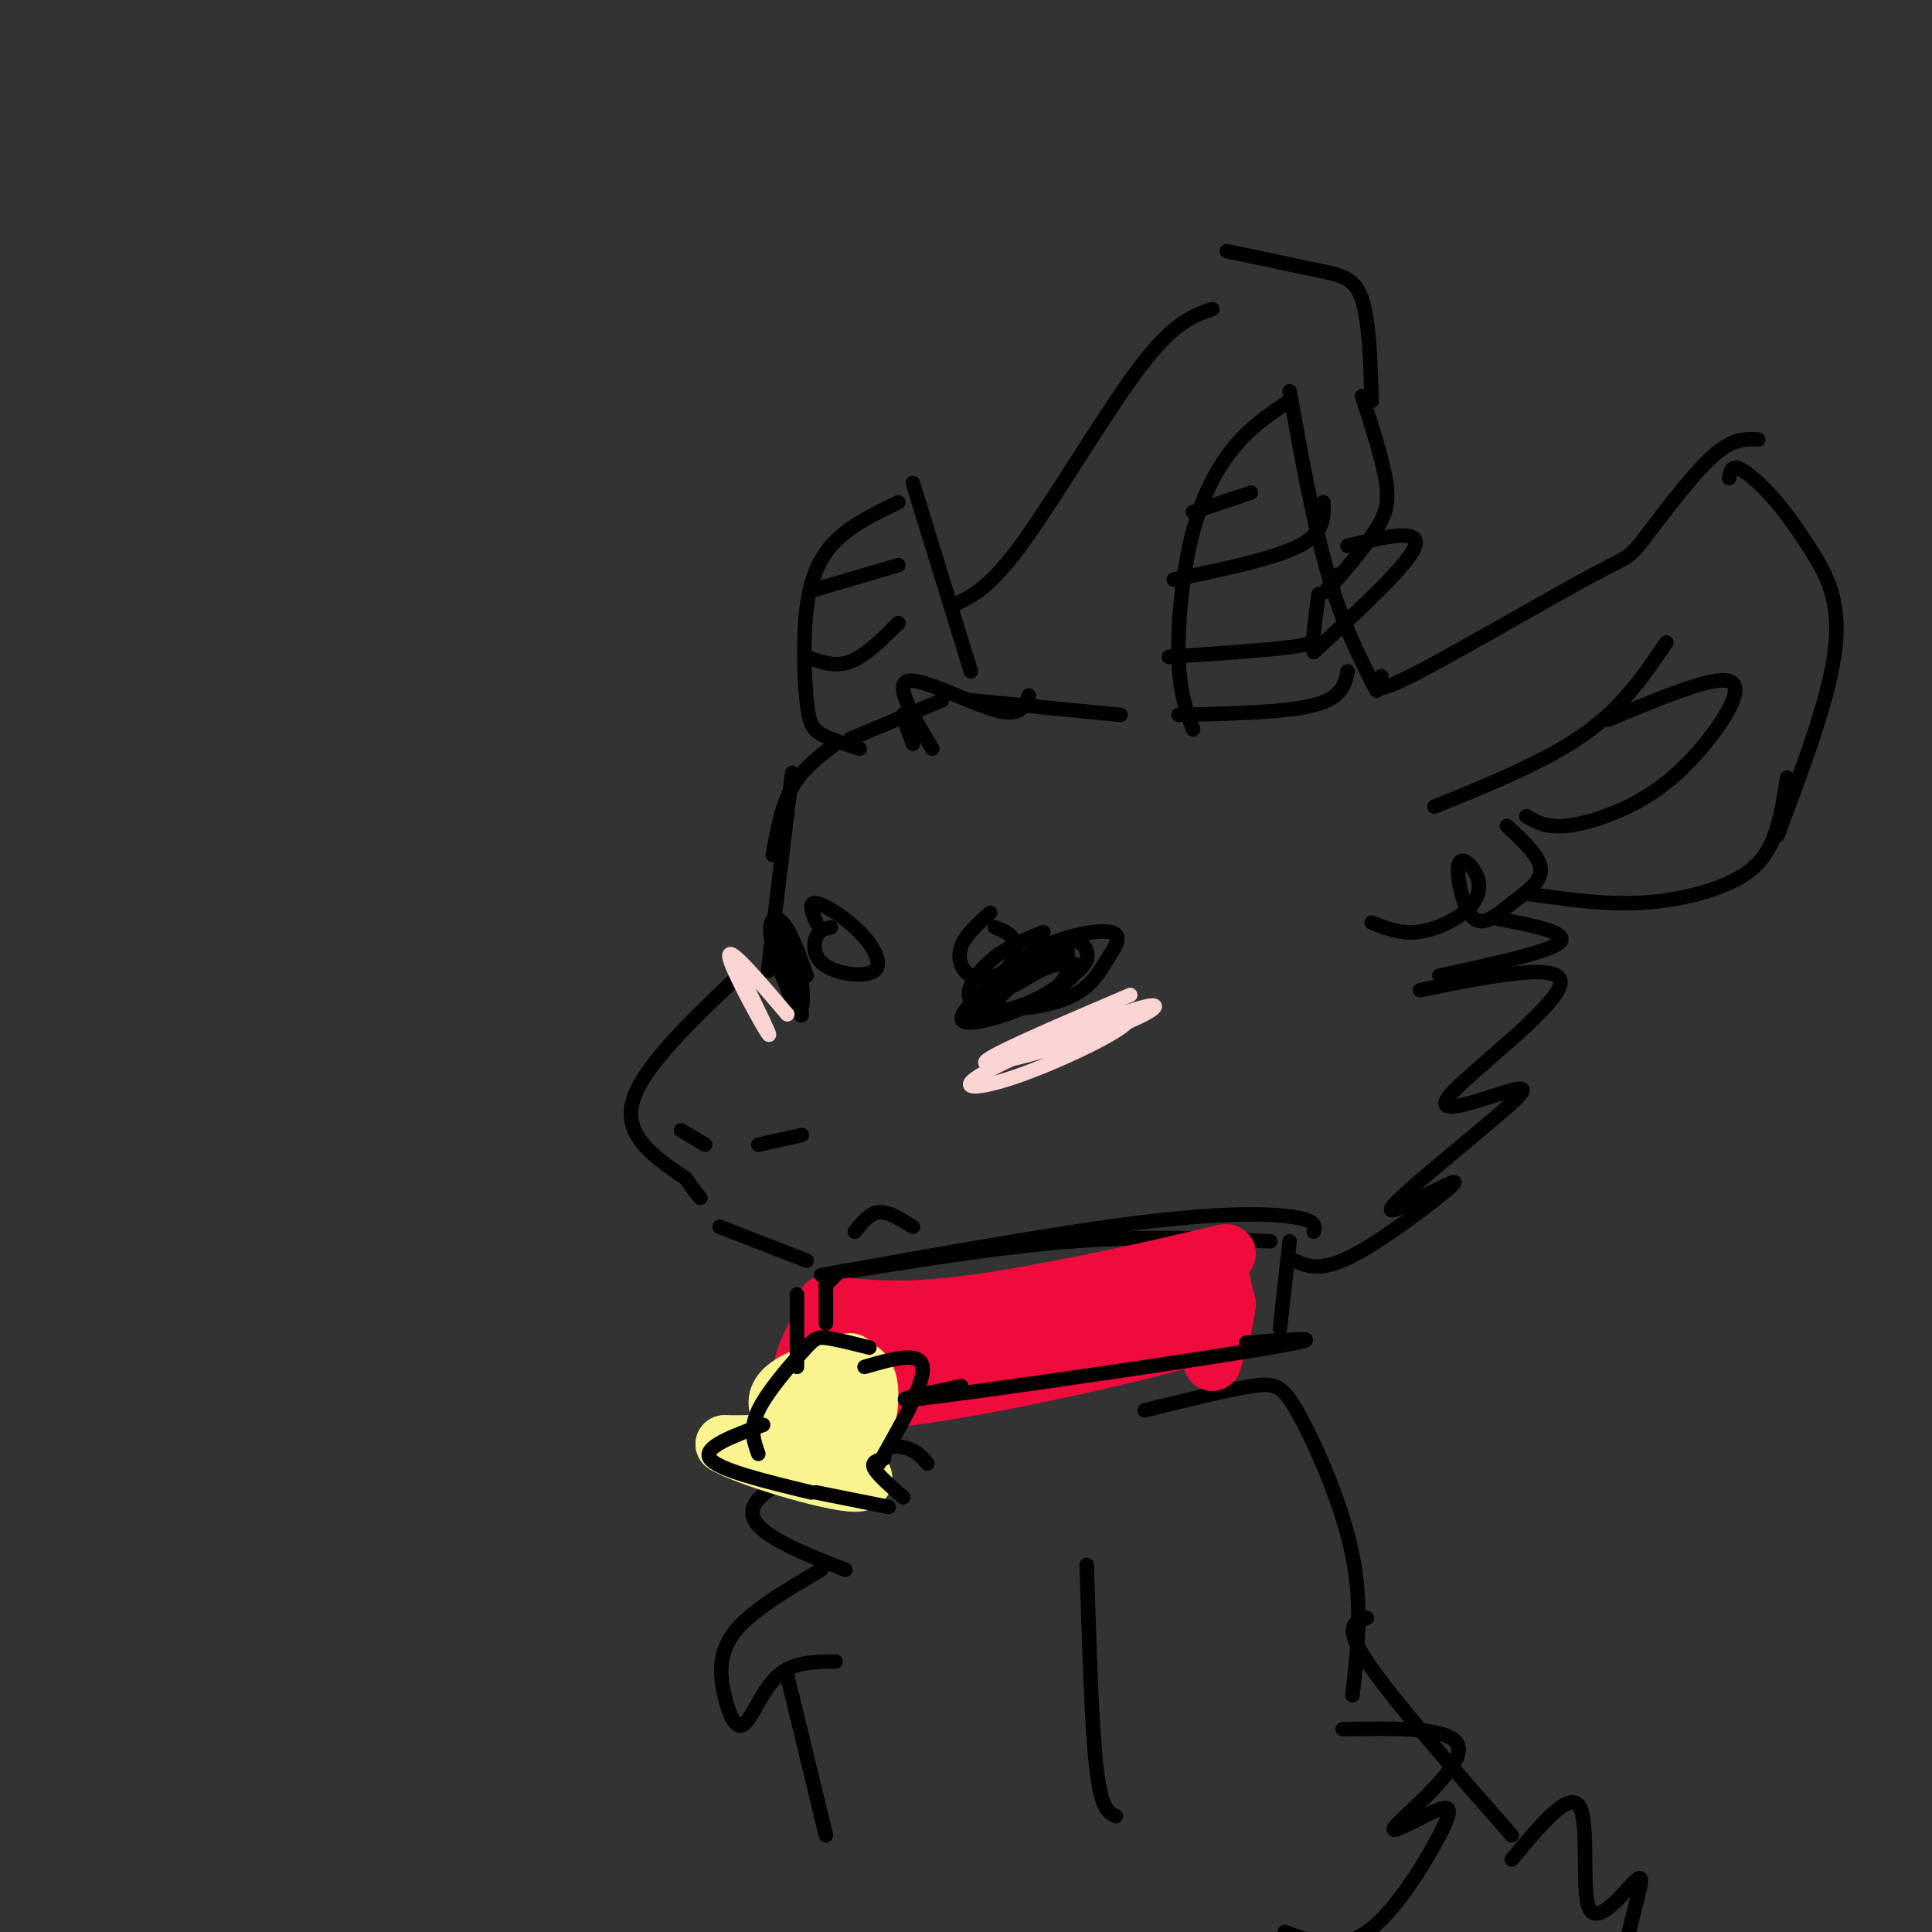 <svg viewBox='0 0 400 400' version='1.1' xmlns='http://www.w3.org/2000/svg' xmlns:xlink='http://www.w3.org/1999/xlink'><rect x="0" y="0" width="400" height="400" fill="#333333" stroke="none"/><g fill='none' stroke='rgb(0,0,0)' stroke-width='3' stroke-linecap='round' stroke-linejoin='round'><path d='M247,151c-1.405,-3.881 -2.810,-7.762 -3,-15c-0.190,-7.238 0.833,-17.833 3,-26c2.167,-8.167 5.476,-13.905 9,-18c3.524,-4.095 7.262,-6.548 11,-9'/><path d='M267,81c2.500,13.833 5.000,27.667 8,38c3.000,10.333 6.500,17.167 10,24'/><path d='M244,148c11.083,-0.250 22.167,-0.500 28,-2c5.833,-1.500 6.417,-4.250 7,-7'/><path d='M242,136c10.022,-0.689 20.044,-1.378 25,-2c4.956,-0.622 4.844,-1.178 5,-3c0.156,-1.822 0.578,-4.911 1,-8'/><path d='M243,120c10.417,-2.167 20.833,-4.333 26,-7c5.167,-2.667 5.083,-5.833 5,-9'/><path d='M247,106c0.000,0.000 12.000,-4.000 12,-4'/><path d='M286,140c-1.273,2.152 -2.545,4.303 6,0c8.545,-4.303 26.909,-15.061 36,-20c9.091,-4.939 8.909,-4.061 12,-8c3.091,-3.939 9.455,-12.697 14,-17c4.545,-4.303 7.273,-4.152 10,-4'/><path d='M358,99c0.236,-1.289 0.472,-2.577 2,-2c1.528,0.577 4.348,3.021 7,6c2.652,2.979 5.137,6.494 8,11c2.863,4.506 6.104,10.002 5,20c-1.104,9.998 -6.552,24.499 -12,39'/><path d='M370,161c-0.857,5.536 -1.714,11.071 -4,15c-2.286,3.929 -6.000,6.250 -11,8c-5.000,1.750 -11.286,2.929 -18,3c-6.714,0.071 -13.857,-0.964 -21,-2'/><path d='M309,190c7.917,1.500 15.833,3.000 14,5c-1.833,2.000 -13.417,4.500 -25,7'/><path d='M345,133c-4.500,6.667 -9.000,13.333 -17,19c-8.000,5.667 -19.500,10.333 -31,15'/><path d='M333,149c10.815,-4.533 21.630,-9.065 25,-8c3.370,1.065 -0.705,7.729 -5,13c-4.295,5.271 -8.810,9.150 -14,12c-5.190,2.850 -11.054,4.671 -15,5c-3.946,0.329 -5.973,-0.836 -8,-2'/><path d='M312,171c3.429,3.195 6.858,6.389 7,9c0.142,2.611 -3.002,4.637 -6,7c-2.998,2.363 -5.849,5.062 -8,3c-2.151,-2.062 -3.601,-8.887 -3,-11c0.601,-2.113 3.254,0.485 4,3c0.746,2.515 -0.415,4.946 -3,7c-2.585,2.054 -6.596,3.730 -10,4c-3.404,0.270 -6.202,-0.865 -9,-2'/><path d='M201,139c0.000,0.000 -12.000,-39.000 -12,-39'/><path d='M186,104c-4.826,2.321 -9.652,4.641 -13,8c-3.348,3.359 -5.217,7.756 -6,14c-0.783,6.244 -0.480,14.335 0,19c0.480,4.665 1.137,5.904 3,7c1.863,1.096 4.931,2.048 8,3'/><path d='M176,153c0.000,0.000 19.000,-8.000 19,-8'/><path d='M167,136c2.917,1.083 5.833,2.167 9,1c3.167,-1.167 6.583,-4.583 10,-8'/><path d='M169,122c0.000,0.000 17.000,-5.000 17,-5'/><path d='M198,125c3.578,-1.756 7.156,-3.511 14,-13c6.844,-9.489 16.956,-26.711 24,-36c7.044,-9.289 11.022,-10.644 15,-12'/><path d='M254,52c7.067,1.489 14.133,2.978 19,4c4.867,1.022 7.533,1.578 9,6c1.467,4.422 1.733,12.711 2,21'/><path d='M282,82c2.173,6.708 4.345,13.417 5,18c0.655,4.583 -0.208,7.042 -3,11c-2.792,3.958 -7.512,9.417 -9,11c-1.488,1.583 0.256,-0.708 2,-3'/><path d='M279,113c7.583,-1.833 15.167,-3.667 14,0c-1.167,3.667 -11.083,12.833 -21,22'/><path d='M232,148c0.000,0.000 -31.000,-3.000 -31,-3'/><path d='M213,144c-0.844,2.244 -1.689,4.489 -7,3c-5.311,-1.489 -15.089,-6.711 -18,-6c-2.911,0.711 1.044,7.356 5,14'/><path d='M189,150c-1.000,-1.333 -2.000,-2.667 -2,-2c0.000,0.667 1.000,3.333 2,6'/><path d='M173,154c-3.417,2.583 -6.833,5.167 -9,9c-2.167,3.833 -3.083,8.917 -4,14'/><path d='M164,160c0.000,0.000 -5.000,41.000 -5,41'/><path d='M154,201c-10.500,9.917 -21.000,19.833 -23,27c-2.000,7.167 4.500,11.583 11,16'/><path d='M142,244c2.333,3.333 2.667,3.667 3,4'/><path d='M141,234c0.000,0.000 5.000,3.000 5,3'/><path d='M157,237c0.000,0.000 9.000,-2.000 9,-2'/><path d='M149,254c0.000,0.000 18.000,7.000 18,7'/><path d='M171,264c17.833,-2.917 35.667,-5.833 51,-7c15.333,-1.167 28.167,-0.583 41,0'/><path d='M294,205c15.194,-3.059 30.388,-6.118 29,-1c-1.388,5.118 -19.358,18.413 -23,23c-3.642,4.587 7.044,0.467 12,-1c4.956,-1.467 4.180,-0.279 -2,5c-6.180,5.279 -17.766,14.651 -21,18c-3.234,3.349 1.883,0.674 7,-2'/><path d='M296,247c3.036,-1.357 7.125,-3.750 4,-1c-3.125,2.750 -13.464,10.643 -20,14c-6.536,3.357 -9.268,2.179 -12,1'/><path d='M216,193c-3.827,1.538 -7.654,3.075 -11,6c-3.346,2.925 -6.212,7.237 -3,9c3.212,1.763 12.502,0.978 18,-1c5.498,-1.978 7.205,-5.150 9,-8c1.795,-2.850 3.677,-5.380 1,-6c-2.677,-0.620 -9.913,0.669 -16,4c-6.087,3.331 -11.023,8.705 -11,11c0.023,2.295 5.007,1.513 9,0c3.993,-1.513 6.997,-3.756 10,-6'/><path d='M222,202c2.425,-1.801 3.489,-3.305 3,-5c-0.489,-1.695 -2.530,-3.583 -8,-1c-5.470,2.583 -14.367,9.635 -17,13c-2.633,3.365 1.000,3.041 5,2c4.000,-1.041 8.366,-2.801 12,-5c3.634,-2.199 6.534,-4.838 6,-6c-0.534,-1.162 -4.503,-0.846 -10,2c-5.497,2.846 -12.521,8.221 -11,9c1.521,0.779 11.587,-3.037 16,-6c4.413,-2.963 3.173,-5.073 3,-7c-0.173,-1.927 0.723,-3.673 -3,-1c-3.723,2.673 -12.064,9.764 -13,12c-0.936,2.236 5.532,-0.382 12,-3'/><path d='M217,206c3.244,-2.244 5.356,-6.356 4,-7c-1.356,-0.644 -6.178,2.178 -11,5'/><path d='M167,202c-1.656,-4.621 -3.312,-9.242 -5,-11c-1.688,-1.758 -3.408,-0.653 -2,5c1.408,5.653 5.944,15.856 6,14c0.056,-1.856 -4.370,-15.769 -5,-17c-0.630,-1.231 2.534,10.220 4,14c1.466,3.780 1.233,-0.110 1,-4'/><path d='M166,203c-0.378,-2.889 -1.822,-8.111 -2,-8c-0.178,0.111 0.911,5.556 2,11'/><path d='M177,255c1.500,-1.917 3.000,-3.833 5,-4c2.000,-0.167 4.500,1.417 7,3'/><path d='M192,303c-1.978,-2.311 -3.956,-4.622 -12,-3c-8.044,1.622 -22.156,7.178 -24,12c-1.844,4.822 8.578,8.911 19,13'/><path d='M170,325c-7.297,4.279 -14.593,8.558 -18,13c-3.407,4.442 -2.923,9.046 -2,13c0.923,3.954 2.287,7.257 4,6c1.713,-1.257 3.775,-7.073 7,-10c3.225,-2.927 7.612,-2.963 12,-3'/><path d='M237,292c8.494,-2.101 16.988,-4.202 22,-5c5.012,-0.798 6.542,-0.292 10,6c3.458,6.292 8.845,18.369 11,29c2.155,10.631 1.077,19.815 0,29'/><path d='M225,324c0.500,16.667 1.000,33.333 2,42c1.000,8.667 2.500,9.333 4,10'/><path d='M278,358c11.826,-0.210 23.651,-0.421 24,4c0.349,4.421 -10.779,13.472 -13,16c-2.221,2.528 4.467,-1.467 8,-3c3.533,-1.533 3.913,-0.605 1,5c-2.913,5.605 -9.118,15.887 -15,20c-5.882,4.113 -11.441,2.056 -17,0'/><path d='M163,347c0.000,0.000 8.000,33.000 8,33'/><path d='M283,335c-2.500,0.750 -5.000,1.500 0,9c5.000,7.500 17.500,21.750 30,36'/><path d='M313,385c5.949,-7.177 11.898,-14.354 14,-11c2.102,3.354 0.357,17.239 2,21c1.643,3.761 6.673,-2.603 9,-5c2.327,-2.397 1.951,-0.828 1,3c-0.951,3.828 -2.475,9.914 -4,16'/><path d='M205,189c-2.573,2.292 -5.145,4.584 -6,7c-0.855,2.416 0.008,4.957 2,6c1.992,1.043 5.113,0.589 7,-1c1.887,-1.589 2.539,-4.311 2,-6c-0.539,-1.689 -2.270,-2.344 -4,-3'/><path d='M172,192c-1.186,0.247 -2.372,0.493 -3,2c-0.628,1.507 -0.699,4.274 2,6c2.699,1.726 8.167,2.411 10,1c1.833,-1.411 0.032,-4.918 -3,-8c-3.032,-3.082 -7.295,-5.738 -9,-6c-1.705,-0.262 -0.853,1.869 0,4'/></g>
<g fill='none' stroke='rgb(240,11,61)' stroke-width='12' stroke-linecap='round' stroke-linejoin='round'><path d='M171,270c7.649,0.964 15.298,1.929 30,0c14.702,-1.929 36.458,-6.750 46,-9c9.542,-2.250 6.869,-1.929 6,0c-0.869,1.929 0.065,5.464 1,9'/><path d='M254,270c-0.333,3.500 -1.667,7.750 -3,12'/><path d='M169,276c-3.644,7.378 -7.289,14.756 10,14c17.289,-0.756 55.511,-9.644 67,-13c11.489,-3.356 -3.756,-1.178 -19,1'/><path d='M227,278c-16.340,2.446 -47.689,8.063 -46,8c1.689,-0.063 36.418,-5.804 44,-8c7.582,-2.196 -11.982,-0.845 -26,1c-14.018,1.845 -22.489,4.185 -12,3c10.489,-1.185 39.939,-5.896 39,-6c-0.939,-0.104 -32.268,4.399 -44,6c-11.732,1.601 -3.866,0.301 4,-1'/><path d='M186,281c12.496,-1.765 41.735,-5.677 50,-6c8.265,-0.323 -4.444,2.944 -20,4c-15.556,1.056 -33.957,-0.100 -38,0c-4.043,0.100 6.274,1.457 19,0c12.726,-1.457 27.863,-5.729 43,-10'/><path d='M240,269c8.244,-1.689 7.356,-0.911 7,0c-0.356,0.911 -0.178,1.956 0,3'/></g>
<g fill='none' stroke='rgb(249,244,144)' stroke-width='12' stroke-linecap='round' stroke-linejoin='round'><path d='M176,282c-7.278,2.103 -14.556,4.206 -15,8c-0.444,3.794 5.947,9.280 10,11c4.053,1.720 5.769,-0.325 7,-3c1.231,-2.675 1.977,-5.979 2,-9c0.023,-3.021 -0.678,-5.758 -4,-6c-3.322,-0.242 -9.266,2.010 -12,4c-2.734,1.990 -2.259,3.719 0,5c2.259,1.281 6.300,2.114 9,1c2.700,-1.114 4.057,-4.175 4,-6c-0.057,-1.825 -1.529,-2.412 -3,-3'/><path d='M174,284c-2.238,1.154 -6.333,5.539 -7,8c-0.667,2.461 2.095,2.999 4,3c1.905,0.001 2.954,-0.536 3,-2c0.046,-1.464 -0.911,-3.856 -2,-3c-1.089,0.856 -2.311,4.959 -6,7c-3.689,2.041 -9.844,2.021 -16,2'/><path d='M150,299c3.952,2.560 21.833,7.958 27,8c5.167,0.042 -2.381,-5.274 -5,-8c-2.619,-2.726 -0.310,-2.863 2,-3'/></g>
<g fill='none' stroke='rgb(0,0,0)' stroke-width='3' stroke-linecap='round' stroke-linejoin='round'><path d='M165,268c0.000,0.000 0.000,15.000 0,15'/><path d='M180,279c-3.506,-0.881 -7.012,-1.762 -9,-2c-1.988,-0.238 -2.458,0.167 -5,3c-2.542,2.833 -7.155,8.095 -9,12c-1.845,3.905 -0.923,6.452 0,9'/><path d='M158,295c-6.333,2.333 -12.667,4.667 -11,7c1.667,2.333 11.333,4.667 21,7'/><path d='M169,309c0.000,0.000 15.000,3.000 15,3'/><path d='M179,283c5.750,-1.667 11.500,-3.333 12,0c0.500,3.333 -4.250,11.667 -9,20'/><path d='M183,302c-1.333,0.333 -2.667,0.667 -2,2c0.667,1.333 3.333,3.667 6,6'/><path d='M173,264c0.000,0.000 -2.000,2.000 -2,2'/><path d='M171,274c0.000,0.000 0.000,-8.000 0,-8'/><path d='M170,264c24.933,-4.467 49.867,-8.933 67,-11c17.133,-2.067 26.467,-1.733 31,-1c4.533,0.733 4.267,1.867 4,3'/><path d='M267,257c0.000,0.000 -2.000,18.000 -2,18'/><path d='M199,287c-9.356,1.933 -18.711,3.867 -4,2c14.711,-1.867 53.489,-7.533 68,-10c14.511,-2.467 4.756,-1.733 -5,-1'/></g>
<g fill='none' stroke='rgb(251,212,212)' stroke-width='3' stroke-linecap='round' stroke-linejoin='round'><path d='M234,206c-15.222,6.491 -30.443,12.982 -30,14c0.443,1.018 16.551,-3.438 26,-7c9.449,-3.562 12.240,-6.232 5,-4c-7.240,2.232 -24.511,9.365 -31,13c-6.489,3.635 -2.194,3.772 6,1c8.194,-2.772 20.289,-8.454 23,-11c2.711,-2.546 -3.962,-1.955 -10,0c-6.038,1.955 -11.439,5.273 -11,6c0.439,0.727 6.720,-1.136 13,-3'/><path d='M225,215c5.202,-2.083 11.708,-5.792 8,-5c-3.708,0.792 -17.631,6.083 -20,7c-2.369,0.917 6.815,-2.542 16,-6'/><path d='M163,210c-6.111,-7.178 -12.222,-14.356 -12,-12c0.222,2.356 6.778,14.244 8,16c1.222,1.756 -2.889,-6.622 -7,-15'/></g>
</svg>